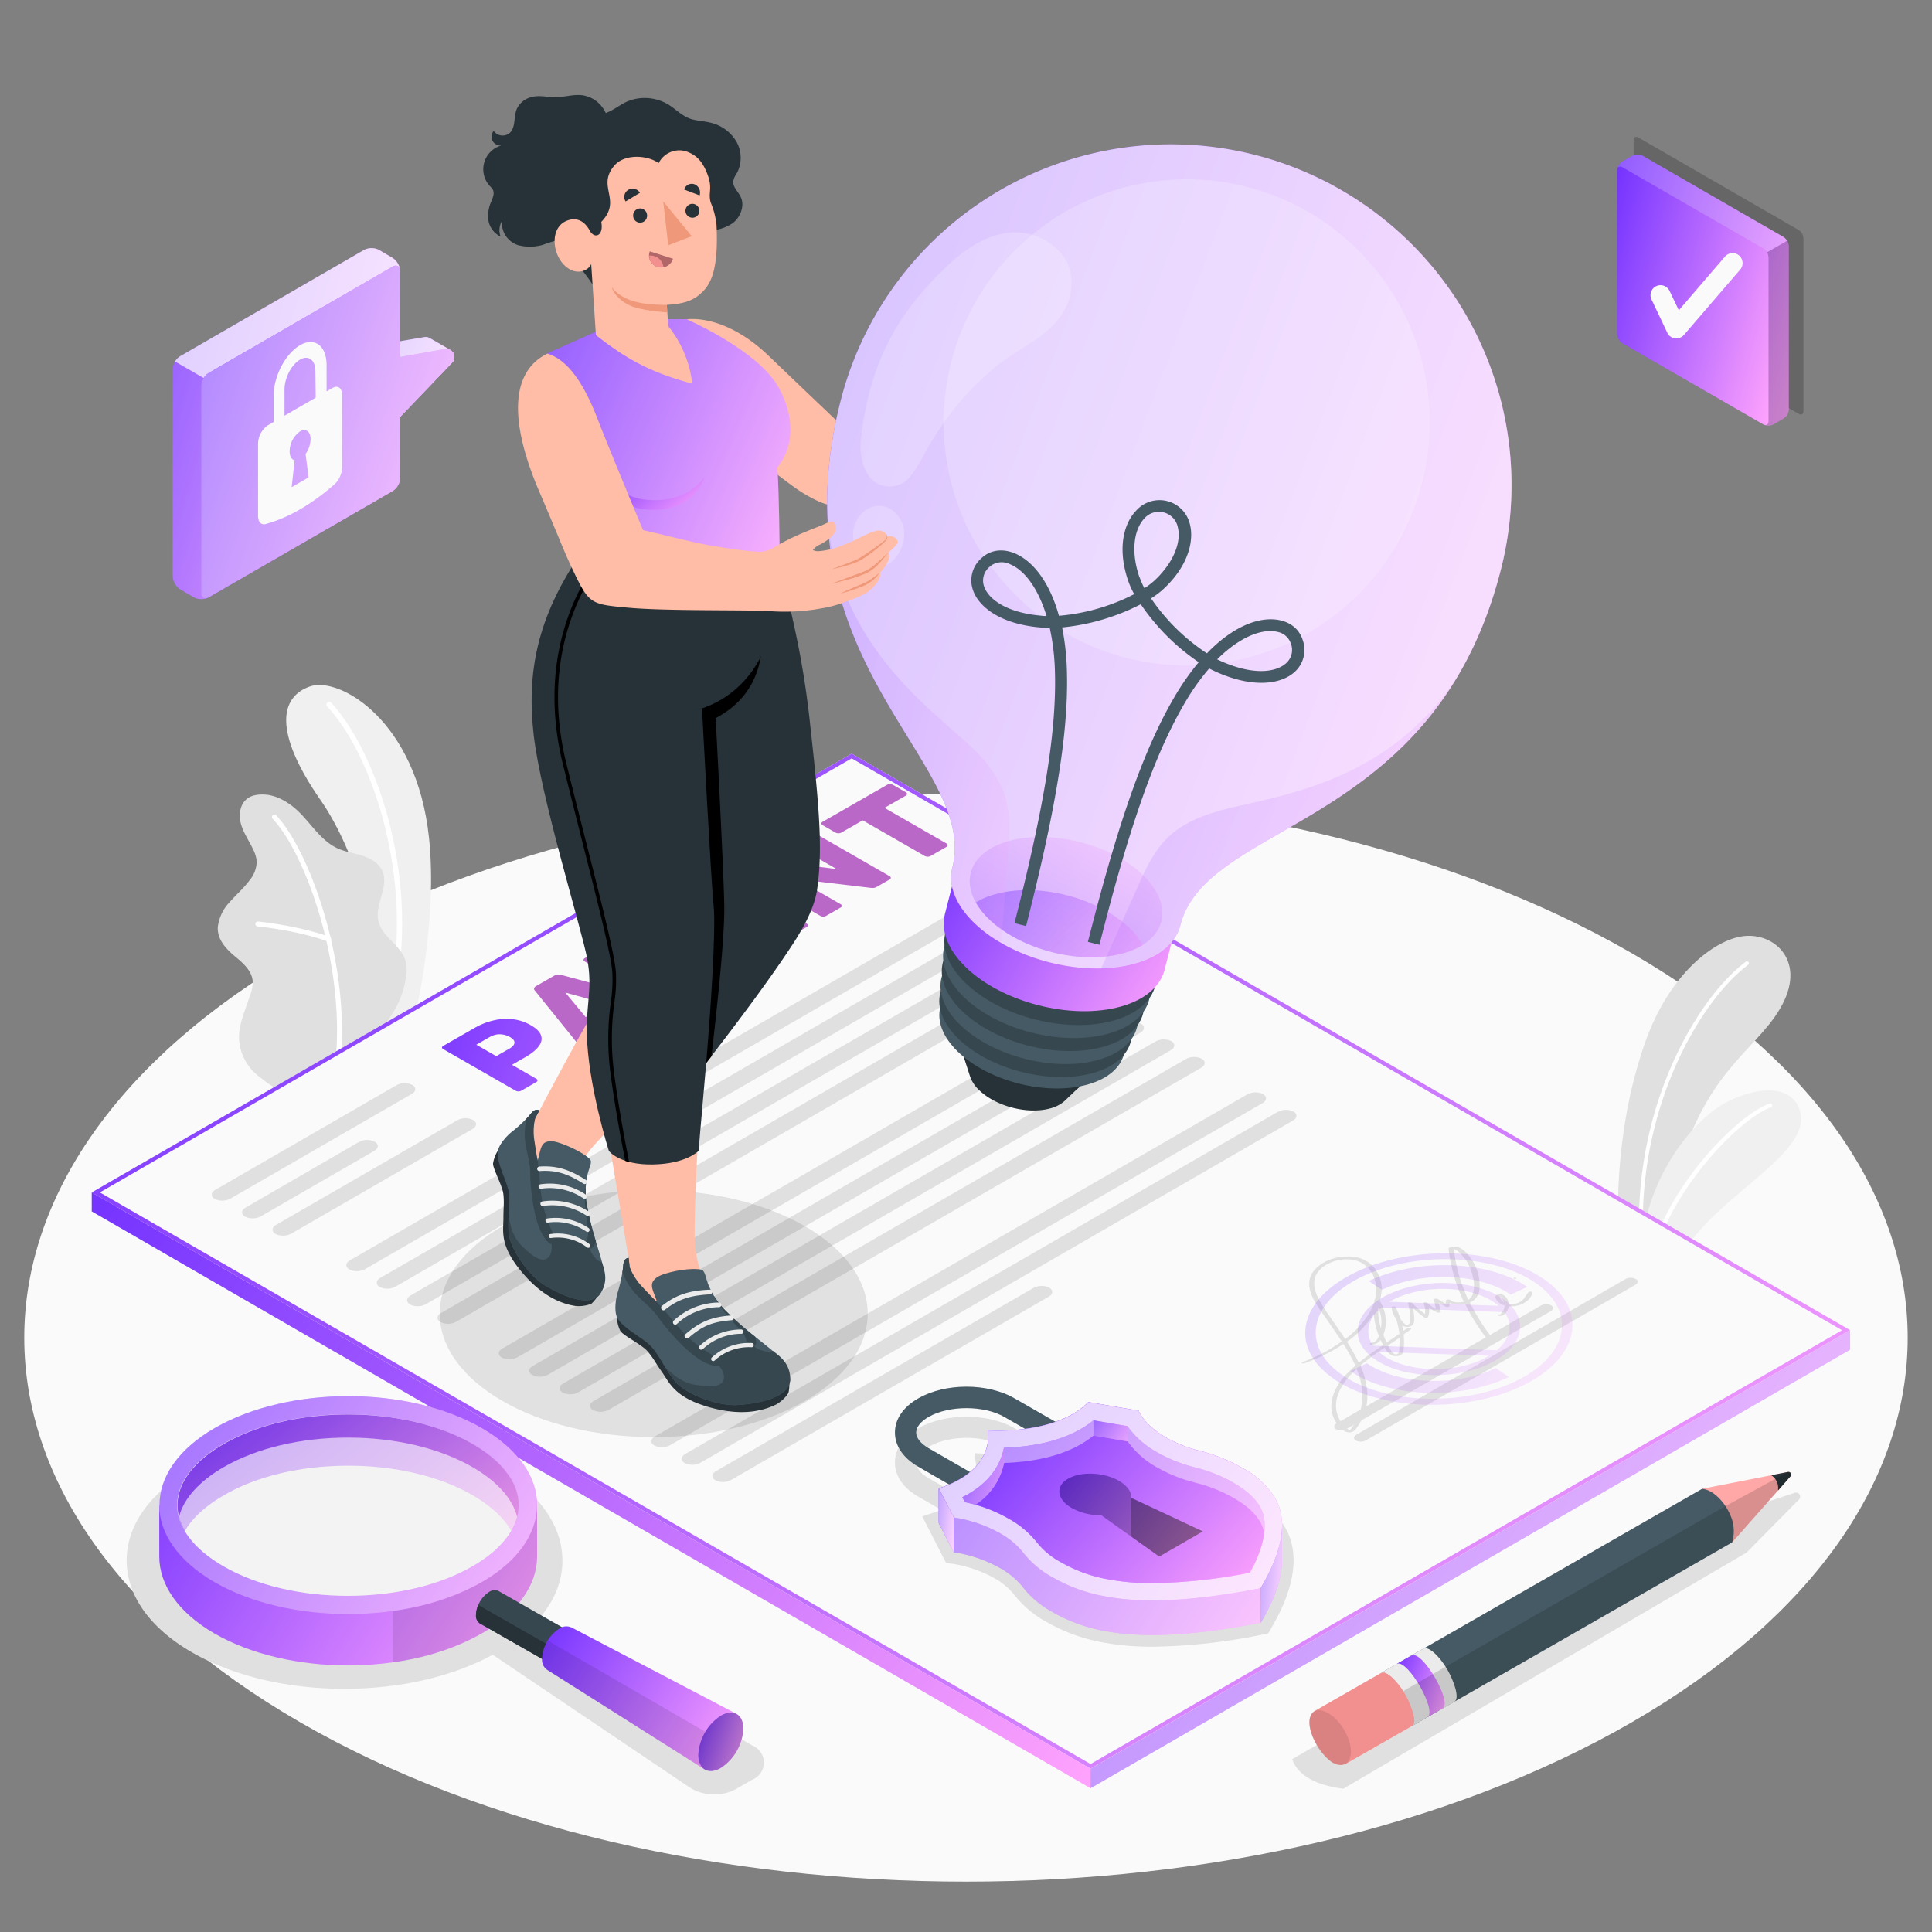 <svg xmlns="http://www.w3.org/2000/svg" width="500" height="500" fill="none"><rect width="100%" height="100%" fill="#808080" stroke="none"/><path fill="#FAFAFA" d="M77.66 246.71c-95.18 55-95.17 144 0 199s249.49 55 344.67 0 95.17-144 0-199-249.49-54.95-344.67 0z"/><path fill="#E0E0E0" d="M460.66 261.06c-6.78 11.5-20.1 16.3-27.57 46.18-1.19 4.79-2 9.18-2.65 13.08l-11.74-6.78c.05-12.17 1.51-27.88 6.95-43.48 6.4-18.32 18.23-26.9 25.54-27.78 8.21-1 16.61 6.72 9.47 18.78z"/><path fill="#fff" d="M452.51 249.001a.506.506 0 0 0-.72-.1c-12.4 9.36-27.87 35.81-27.62 68.13.34.23.69.45 1 .68-.48-32.27 14.91-58.7 27.22-68a.51.51 0 0 0 .12-.71z"/><path fill="#F0F0F0" d="M444.6 313.64a64.67 64.67 0 0 0-8.7 9.83l-10.41-6c3.67-17.43 14.41-28.11 20-31.45 7.56-4.51 18.34-6.28 20.43 1.82s-11.48 16.57-21.32 25.8z"/><path fill="#fff" d="M458.61 285.9a.513.513 0 0 0-.463-.333.51.51 0 0 0-.197.033c-8.14 3-23.46 18.78-29.29 34.56l.26.13c.23.11.46.24.68.36 5.73-15.42 20.92-31.22 28.7-34.09a.52.52 0 0 0 .294-.265.51.51 0 0 0 .016-.395z"/><path fill="#F0F0F0" d="m97.86 267.88 9.69-5.6s5.76-24 3.47-45.53c-3.24-30.32-23.19-41.73-30.78-39.11-7.59 2.62-9.79 11.43 2.76 29.49 7.42 10.66 16.52 32.87 14.86 60.75z"/><path fill="#fff" d="M101.87 256.11h-.09a.678.678 0 0 1-.54-.79c5.32-28-4.45-59.39-16.55-72.47a.672.672 0 0 1 0-1 .686.686 0 0 1 .5-.219.675.675 0 0 1 .5.219C98 195.24 108 227.18 102.56 255.56a.678.678 0 0 1-.69.55z"/><path fill="#E0E0E0" d="M73.47 282c-1.45.74-5.3-2.56-6.38-3.36a13.443 13.443 0 0 1-4.2-5.35 12.56 12.56 0 0 1-.74-7.61 28.77 28.77 0 0 1 1.16-4l1.32-3.85a9.998 9.998 0 0 0 .77-3.9c-.21-2.69-2.48-4.68-4.56-6.4-2.29-1.9-4.65-4.38-4.47-7.59a11.25 11.25 0 0 1 3.17-6.58c1.63-1.87 3.54-3.49 5-5.48a7.85 7.85 0 0 0 1.9-4.88 8.28 8.28 0 0 0-.93-3.17c-1-2.15-2.43-4.14-3.1-6.42-.67-2.28-.41-5.08 1.42-6.6 1.51-1.24 3.66-1.32 5.6-1.09a12.856 12.856 0 0 1 5 2.06c5 3.1 7.56 9.28 12.86 11.74 2 .94 4.32 1.24 6.47 1.93 2.15.69 4.3 1.91 5.21 4 1.79 4.07-2.15 8.77-1 13.05 1 3.79 4.59 5.4 6.46 8.86a7.997 7.997 0 0 1 .7 4.92 23.44 23.44 0 0 1-2.47 8.14 72.734 72.734 0 0 1-4.89 7.53s-24.08 13.9-24.3 14.05z"/><path fill="#fff" d="M87.49 274.65a.636.636 0 0 1-.59-.69c2.32-25.15-8.15-53.58-16.38-62.1a.64.64 0 0 1 .91-.89c8.4 8.7 19.09 37.6 16.74 63.1a.631.631 0 0 1-.68.58z"/><path fill="#fff" d="M85 243.64h-.18c-8-2.91-18-3.86-18.14-3.87a.64.64 0 0 1-.58-.69.624.624 0 0 1 .44-.558.638.638 0 0 1 .25-.022c.1 0 10.33 1 18.46 3.95a.632.632 0 0 1 .192 1.114.632.632 0 0 1-.442.116v-.04z"/><path fill="url(#a)" d="m282.23 457.74-.01 5.05 196.59-113.5v-5.05l-196.58 113.5z"/><path fill="#fff" d="m282.23 457.74-.01 5.05 196.59-113.5v-5.05l-196.58 113.5z" opacity=".4"/><path fill="#FAFAFA" d="m478.81 344.24-258.4-149.19L23.74 308.6l258.49 149.14 196.58-113.5z"/><path fill="url(#b)" d="m220.41 196.26 256.31 148-194.49 112.27L25.84 308.6l194.57-112.34zm0-1.21L23.74 308.6l258.49 149.14 196.58-113.5-258.4-149.19z"/><path fill="url(#c)" d="M282.23 457.74 23.74 308.6v4.91l258.48 149.28.01-4.95v-.1z"/><path fill="#E0E0E0" d="m102.63 280.839-46.92 27.09c-1.16.67-1.21 1.72-.13 2.35a4.51 4.51 0 0 0 4.06-.08l46.92-27.09c1.16-.67 1.22-1.72.13-2.34a4.492 4.492 0 0 0-4.06.07zm15.73 9.08-46.92 27.08c-1.16.67-1.22 1.72-.13 2.35a4.51 4.51 0 0 0 4.06-.08l46.92-27.09c1.16-.67 1.22-1.72.13-2.34a4.47 4.47 0 0 0-4.06.08zm-25.43 5.601-29.36 17c-1.15.67-1.21 1.72-.13 2.35a4.53 4.53 0 0 0 4.07-.08l29.35-16.95c1.16-.67 1.22-1.72.13-2.34a4.482 4.482 0 0 0-4.06.02zm150.95-57.87L90.55 326.18c-1.16.67-1.22 1.72-.13 2.35a4.471 4.471 0 0 0 4.06-.08l153.33-88.52c1.16-.67 1.22-1.72.13-2.35a4.512 4.512 0 0 0-4.06.07zm7.86 4.54L98.41 330.72c-1.16.67-1.22 1.72-.13 2.35a4.472 4.472 0 0 0 4.06-.08l153.34-88.52c1.15-.67 1.21-1.72.13-2.35a4.528 4.528 0 0 0-4.07.07zm7.87 4.54-153.34 88.53c-1.15.67-1.21 1.72-.13 2.35a4.508 4.508 0 0 0 4.06-.08L263.54 249c1.16-.66 1.22-1.71.13-2.34a4.512 4.512 0 0 0-4.06.07zm7.86 4.54L114.14 339.8c-1.16.67-1.22 1.72-.13 2.35a4.47 4.47 0 0 0 4.06-.08l153.33-88.52c1.16-.67 1.22-1.72.13-2.35a4.512 4.512 0 0 0-4.06.07zm15.88 9.17L130 349c-1.16.67-1.22 1.72-.13 2.34a4.47 4.47 0 0 0 4.06-.07l153.34-88.53c1.15-.67 1.21-1.72.13-2.35a4.506 4.506 0 0 0-4.05.05zm7.86 4.56-153.34 88.51c-1.15.67-1.21 1.72-.13 2.34a4.5 4.5 0 0 0 4.07-.07l153.33-88.53c1.16-.67 1.22-1.72.13-2.35a4.514 4.514 0 0 0-4.06.1zm7.86 4.52-153.33 88.53c-1.16.67-1.22 1.72-.13 2.34a4.482 4.482 0 0 0 4.06-.07L303 271.79c1.16-.67 1.22-1.72.13-2.35a4.508 4.508 0 0 0-4.06.08zm7.87 4.54L153.6 362.59c-1.16.67-1.22 1.72-.13 2.34a4.468 4.468 0 0 0 4.06-.07l153.34-88.53c1.15-.67 1.21-1.72.13-2.35a4.508 4.508 0 0 0-4.06.08zm15.87 9.16-153.34 88.53c-1.15.67-1.21 1.72-.13 2.35a4.532 4.532 0 0 0 4.07-.08l153.33-88.53c1.16-.66 1.22-1.71.13-2.34a4.505 4.505 0 0 0-4.06.07zm7.86 4.54-153.33 88.53c-1.16.67-1.22 1.72-.13 2.35a4.507 4.507 0 0 0 4.06-.08L334.61 290c1.15-.66 1.21-1.71.12-2.34a4.514 4.514 0 0 0-4.06.1zm-63.2 45.56-82.2 47.42c-1.16.67-1.22 1.72-.13 2.35a4.482 4.482 0 0 0 4.06-.08l82.2-47.42c1.16-.67 1.22-1.72.13-2.35a4.512 4.512 0 0 0-4.06.08zm86.01 39.46 69.76-40.27c.75-.44.78-1.11.09-1.51a2.885 2.885 0 0 0-2.62 0L351 371.32c-.74.43-.78 1.1-.08 1.5a2.866 2.866 0 0 0 2.56-.04zm-5.06-2.93 52.91-30.52c.75-.43.78-1.11.09-1.51a2.919 2.919 0 0 0-2.62.05l-52.91 30.52c-.74.43-.78 1.11-.08 1.51a2.86 2.86 0 0 0 2.61-.05z"/><path fill="#E0E0E0" d="M375.17 322.83c-.18.07-.31.2-.29.33a43.298 43.298 0 0 0 3.95 13.73c-1.19.3-2.73.25-3.46-.44-.21-.2-1-.22-1.08.07-.08.29-.12.59-.19.88l-2-1.22c-.26-.15-1.06-.11-1 .17l.51 2.44a10.602 10.602 0 0 1-2.19-1.59c-.27-.26-1.2-.17-1 .17.417.831.537 1.78.34 2.69a32.723 32.723 0 0 1-3.33-2.87c-.2-.21-1.14-.2-1.05.11.269.913.446 1.851.53 2.8v1.24c0 .41.1 1-.32 1.38-.64.57-1.38-.44-1.64-.73a6.277 6.277 0 0 1-.56-.74c-.325-1-.719-1.976-1.18-2.92v-.06c-.14-.27-1.11-.16-1.08.12a6.72 6.72 0 0 0 1.21 3c.399 1.239.674 2.516.82 3.81-1.07.74-2.17 1.49-3.27 2.23a1.025 1.025 0 0 0-.08-.15c-.3-.6-.56-1.21-.8-1.83a9.673 9.673 0 0 0 .65-2.9 10.144 10.144 0 0 0-1.6-5.88c.238-.779.399-1.58.48-2.39a8.485 8.485 0 0 0-1.18-5.1 7.626 7.626 0 0 0-5.8-3.86c-5.91-.84-10.74 2.4-11.54 5.49-1 3.72 2.15 7.47 4.47 10.83 1.26 1.84 2.56 3.67 3.76 5.52a42.851 42.851 0 0 1-6.08 3.62 44.253 44.253 0 0 1-4.24 1.8c-.38.14.31.35.61.25a47.055 47.055 0 0 0 10.14-5 44.273 44.273 0 0 1 3.1 5.6c-3.39 2.94-5.89 6.12-6.19 9.82a7.641 7.641 0 0 0 1.11 4.75c.49.78 2.26 3.48 4.42 2.49a2.538 2.538 0 0 0 1-1c.315-.407.602-.835.86-1.28a13 13 0 0 0 1.14-2.43 13.64 13.64 0 0 0 .74-5.27 19.784 19.784 0 0 0-1.81-7.1 76.241 76.241 0 0 1 6.31-4.67c.32.706.812 1.321 1.43 1.79a2.756 2.756 0 0 0 2.85.07 1.52 1.52 0 0 0 .58-1.19c.06-.46.1-.93.12-1.4.035-.888.005-1.777-.09-2.66.63-.44 1.27-.88 1.88-1.34.45-.34-.57-.55-.94-.28s-.7.49-1.05.74c-.07-.47-.15-.94-.25-1.41a2.504 2.504 0 0 0 1.67.31c1.63-.26 1.43-1.64 1.43-2.38a14.01 14.01 0 0 0-.27-2.4 35.88 35.88 0 0 0 2.86 2.33c.22.16.89.13 1-.1a4.3 4.3 0 0 0 .24-2.34c.682.456 1.401.854 2.15 1.19.26.12.95 0 .9-.21l-.48-2.31 1.7 1c.23.14.94.14 1-.1.06-.24.14-.56.2-.85a7.009 7.009 0 0 0 3.87.25 51.25 51.25 0 0 0 2.56 4.6 58.591 58.591 0 0 0 3.69 5.18c.31.39 1.6.09 1.29-.3a53.213 53.213 0 0 1-6.3-9.86 3.946 3.946 0 0 0 2.49-3.48 12.129 12.129 0 0 0-2.89-8.79c-.81-.96-2.5-2.8-4.83-1.97zm-22.9 41.45a13.236 13.236 0 0 1-2.38 5.14c-.11.14-.24.47-.44.56-.2.09-.17.09-.45 0a1.184 1.184 0 0 1-.33-.2 5.707 5.707 0 0 1-1.1-1.09 7.889 7.889 0 0 1-1.36-2.34c-1.22-3.3.15-6.8 2.66-9.79a22.248 22.248 0 0 1 2.2-2.27 16.809 16.809 0 0 1 1.2 9.99zm5.25-22.2a8.722 8.722 0 0 1-.15 1.69c-.14-.47-.26-.95-.36-1.43a17.495 17.495 0 0 1-.33-4 9.432 9.432 0 0 1 .84 3.74zM342.34 338c-2.07-3.29-3.9-7.36.38-10.36a10.483 10.483 0 0 1 7.76-1.54 7.001 7.001 0 0 1 5.18 4.71 8.67 8.67 0 0 1 .17 5.51c-.07 0-.12.08-.13.14-.01.06 0 .25 0 .37a16.351 16.351 0 0 1-2.35 4.51 25.2 25.2 0 0 1-5.2 5.22c-1.93-2.92-4-5.75-5.81-8.56zm6.22 9.25a24.876 24.876 0 0 0 7-7.27c.116 1.97.552 3.909 1.29 5.74a2.556 2.556 0 0 1-2.11 1.91c-.61.11 0 .45.47.38a3.086 3.086 0 0 0 2.09-1.21c.2.43.42.87.65 1.29-2.19 1.5-4.36 3-6.3 4.6a47.246 47.246 0 0 0-3.09-5.49v.05zm13.58 1.72c0 .36.07 1-.34 1.34-.7.51-1.31-.14-1.59-.51a12.192 12.192 0 0 1-1-1.57c.85-.58 1.7-1.15 2.53-1.73l.44-.31c.049.909.036 1.822-.04 2.73v.05zM378 324.46a12.35 12.35 0 0 1 1.5 1.88 11.785 11.785 0 0 1 1.71 4.28 7.928 7.928 0 0 1-.09 4.37 3.005 3.005 0 0 1-1.12 1.41 43.598 43.598 0 0 1-2.82-7.89 37.524 37.524 0 0 1-.9-5.22c.72.05 1.55.94 1.72 1.17zm17.56 9.96c-.85 1-1.12 2.21-2.9 2.84a4.667 4.667 0 0 1-2.21.24 3.042 3.042 0 0 0-1.18-2.23 1.813 1.813 0 0 0-2.06 0c-.55.48.08 1.2.5 1.64a3.69 3.69 0 0 0 1.64.93c.021.414-.065.827-.25 1.2-.05.12-.73 1.25-1 1.15-.27-.1-.79.08-.42.24 1.59.69 2.57-1.47 2.72-2 .034-.125.057-.252.07-.38a7.226 7.226 0 0 0 2.34-.18c2.16-.55 3.59-2.08 3.79-3.39-.03-.26-.87-.25-1.04-.06zm-7.1 1.82c0-.08-.4-.75-.22-.73 0 0 .24.31.26.34l.28.33c.175.243.31.513.4.8a2.96 2.96 0 0 1-.72-.74zm3.32-5.57c-.31.18.35.4.61.25.26-.15-.39-.4-.61-.25z"/><path fill="url(#d)" d="m353.77 352.81-4.28 2.05c10 6.85 28.37 7.53 41 1.51l-3.38-2.32c-10.28 4.89-25.23 4.34-33.34-1.24zm5.56-17.81c-9.09 4.34-10.64 11.89-3.45 16.83 7.19 4.94 20.44 5.43 29.54 1.09 9.1-4.34 10.64-11.89 3.45-16.83-7.19-4.94-20.45-5.45-29.54-1.09zm24.4 16.76c-7.92 3.77-19.45 3.35-25.71-.95a11.589 11.589 0 0 1-1.19-.94l28.45 1c-.49.32-1 .6-1.55.87v.02zm3.66-2.32-32-1.18c-2.26-3.18-1.47-6.91 2.09-9.86l31.88 1.18c2.28 3.15 1.54 6.88-1.97 9.84v.02zm-27.82-12.54c.46-.26.94-.52 1.45-.76 7.92-3.78 19.45-3.35 25.71.95.386.266.756.553 1.11.86l-28.27-1.05zm-14.33 20c11.84 8.13 33.63 8.94 48.59 1.8s17.51-19.56 5.68-27.69c-11.83-8.13-33.63-8.93-48.59-1.79s-17.51 19.54-5.68 27.66v.02zm52.13-24.9c10.9 7.49 8.55 18.93-5.23 25.51-13.78 6.58-33.86 5.83-44.76-1.66-10.9-7.49-8.55-18.93 5.23-25.5 13.78-6.57 33.86-5.83 44.76 1.65zm-39.71 1.82c10.26-4.9 25.2-4.34 33.32 1.23l4.28-2c-10-6.86-28.37-7.54-41-1.52l3.4 2.29z" opacity=".2"/><path fill="url(#e)" d="M134.886 282.274a1.417 1.417 0 0 1-.721.181 1.555 1.555 0 0 1-.721-.182l-18.737-10.768c-.212-.122-.317-.26-.317-.414 0-.155.106-.293.317-.414l8.076-4.63c1.596-.915 3.231-1.566 4.903-1.951a14.019 14.019 0 0 1 4.96-.328c1.653.177 3.229.696 4.728 1.558 1.48.85 2.364 1.745 2.652 2.683.307.927.095 1.865-.636 2.813-.712.938-1.866 1.864-3.462 2.779l-3.432 1.968 6.313 3.628c.192.111.288.254.288.431 0 .154-.106.292-.318.413l-3.893 2.233zm-6.455-8.942 3.375-1.934c.827-.475 1.269-.971 1.327-1.489.077-.53-.317-1.043-1.181-1.54-.731-.42-1.557-.652-2.48-.697-.923-.044-1.865.209-2.826.76l-3.375 1.935 5.16 2.965z"/><path fill="#BA68C8" d="M152.566 272.137c-.165.094-.382.148-.65.159-.268-.012-.485-.065-.65-.16a1.253 1.253 0 0 1-.248-.178l-12.592-15.591c-.165-.166-.237-.35-.216-.551.021-.226.207-.439.557-.64l4.584-2.628a2.152 2.152 0 0 1 1.083-.301 2.62 2.62 0 0 1 .991.107l27.116 7.265c.124.023.237.065.341.124.165.095.247.225.247.391 0 .142-.093.267-.279.373l-3.809 2.184a2.005 2.005 0 0 1-.929.284 3.205 3.205 0 0 1-.712-.089l-4.364-1.122-8.269 4.74 1.98 2.489c.083.095.134.232.155.409 0 .166-.176.35-.527.551l-3.809 2.184zm-.986-8.922 5.76-3.302-11.05-3.045 5.29 6.347zm27.728-6.41a1.53 1.53 0 0 1-.774.195c-.31-.012-.568-.077-.774-.196l-16.032-9.214-5.512 3.161a1.53 1.53 0 0 1-.774.195c-.31-.012-.568-.078-.774-.196l-3.312-1.903c-.227-.131-.34-.279-.34-.445 0-.166.114-.314.341-.444l16.661-9.552a1.53 1.53 0 0 1 .774-.195c.289 0 .547.065.774.196l3.311 1.903c.207.119.32.267.341.444-.001.166-.114.314-.341.445l-5.513 3.16 16.032 9.214c.207.118.32.266.341.444 0 .166-.114.314-.341.444l-4.088 2.344zm14.737-8.449a1.53 1.53 0 0 1-.774.195c-.309-.012-.567-.078-.774-.196l-20.117-11.562c-.227-.13-.34-.278-.34-.444 0-.166.113-.314.341-.444l14.462-8.292a1.53 1.53 0 0 1 .774-.195c.289 0 .547.065.773.196l2.91 1.672c.227.13.34.278.34.444 0 .166-.114.314-.341.444l-9.879 5.664 4.179 2.401 9.197-5.273c.227-.13.496-.189.805-.177.289 0 .547.065.774.196l2.693 1.547c.206.119.319.267.34.445 0 .166-.114.314-.341.444l-9.197 5.273 4.302 2.472 10.126-5.805a1.51 1.51 0 0 1 .774-.195c.289 0 .547.065.774.195l2.909 1.672c.207.119.32.267.341.445 0 .166-.114.314-.341.444l-14.71 8.434zm19.778-11.34a1.53 1.53 0 0 1-.774.195c-.309-.012-.567-.077-.773-.196l-20.118-11.561c-.227-.131-.34-.279-.34-.445 0-.166.114-.314.341-.444l3.282-1.882c.351-.201.682-.296.991-.284.31-.012.527-.005.65.018l19.441 2.498-11.699-6.723c-.227-.131-.34-.279-.34-.445 0-.166.114-.314.341-.444l3.716-2.13a1.51 1.51 0 0 1 .774-.195c.289 0 .547.065.774.195l20.086 11.544c.227.131.351.285.371.462 0 .166-.113.314-.34.445l-3.314 1.899c-.33.19-.661.284-.991.284a10.054 10.054 0 0 1-.619-.036l-19.008-2.249 11.266 6.475c.206.118.32.267.34.444 0 .166-.113.314-.34.444l-3.717 2.131zm27.028-15.496a1.51 1.51 0 0 1-.774.195c-.31-.012-.568-.077-.774-.195l-16.032-9.214-5.512 3.16a1.53 1.53 0 0 1-.774.195c-.31-.012-.568-.077-.774-.196l-3.312-1.903c-.227-.13-.34-.278-.34-.444 0-.166.114-.314.341-.444l16.66-9.553a1.53 1.53 0 0 1 .774-.195c.289.001.547.066.774.196l3.312 1.904c.206.118.32.266.34.444 0 .166-.113.314-.341.444l-5.512 3.16 16.032 9.214c.206.119.32.267.34.445 0 .165-.113.313-.34.444l-4.088 2.343z"/><path fill="#000" d="M169.18 371.93c30.586 0 55.38-14.313 55.38-31.97 0-17.656-24.794-31.97-55.38-31.97-30.585 0-55.38 14.314-55.38 31.97 0 17.657 24.795 31.97 55.38 31.97z" opacity=".1"/><path fill="#E0E0E0" d="M332.53 395.19a25.213 25.213 0 0 0-9.55-8.85 44.134 44.134 0 0 0-11.45-4.62l-1.09-.31a31.144 31.144 0 0 1-7.19-2.93c-4.62-2.67-5.76-5.33-5.76-5.33l-.58-1.68-16.34-2.79-1.1 1.12a19.997 19.997 0 0 1-8.41 4.73l-8.45-4.87c-7-4-18-4-25 0-3.86 2.23-6 5.36-6 8.82s2.13 6.59 6 8.82l6 3.47c-.51.2-1 .39-1.6.57l-3.34 1.09 5.46 10.66.74 1.43 1.59.18a32.374 32.374 0 0 1 10.87 3.72 17.446 17.446 0 0 1 4.8 3.89l.51.61a26.887 26.887 0 0 0 8.31 6.89 44.974 44.974 0 0 0 14.38 5.23 68.203 68.203 0 0 0 13 1.13 150.525 150.525 0 0 0 28.54-3.17l1.31-.26.69-1.15c6.36-10.79 7.59-19.66 3.66-26.4zm-74.3-18.9c-.83 0-1.65 0-2.46-.05l-3.58-.16.48 3.55c.4 3-.85 5.78-3.52 8-2.65-1.53-5.91-3.4-8.8-5.08-2.07-1.19-3.25-2.67-3.25-4.06 0-1.39 1.18-2.87 3.25-4.06 5.3-3.07 14.24-3.08 19.51 0l2.91 1.67c-1.46.12-2.98.19-4.54.19zm76.17 79c1.52 4.12 5.91 6.68 13.23 7.64L452 401.81l13.58-13.75a1.061 1.061 0 0 0-1.09-1.74l-25 8.28-105.09 60.69zm-149.53 9.091a11.385 11.385 0 0 0 5.62-1.38l4.23-2.44a4.756 4.756 0 0 0 2.973-4.405 4.75 4.75 0 0 0-2.973-4.405L139 419.471c5-5.51 7.18-11.72 6.4-18.08-1-8.1-6.92-15.67-16.69-21.31-10.59-6.11-24.63-9.48-39.53-9.48-14.9 0-28.97 3.4-39.56 9.48-10.86 6.27-16.84 14.71-16.84 23.75s6 17.49 16.84 23.76c10.59 6.11 24.62 9.47 39.52 9.47 14.36 0 27.93-3.13 38.37-8.82l51.06 34.41a11.583 11.583 0 0 0 6.3 1.73z"/><path fill="url(#f)" d="M41.22 389.51v13.3c0 7.22 4.77 14.44 14.31 19.95 19.08 11 50 11 69.1 0C134.18 417.25 139 410 139 402.81v-13.3c0-7.22-4.77-14.44-14.31-19.94-19.09-11-50-11-69.11 0-9.54 5.5-14.31 12.72-14.31 19.94h-.05zm93 0c0 5.77-4.24 11.4-12 15.85-8.52 4.92-20 7.63-32.19 7.63-12.19 0-23.67-2.71-32.19-7.63-7.7-4.45-12-10.08-12-15.85s4.25-11.41 12-15.86c8.52-4.92 20-7.63 32.19-7.63 12.19 0 23.67 2.71 32.19 7.63 7.78 4.46 12 10.09 12 15.87v-.01z"/><path fill="#fff" d="M124.64 369.57c-19.08-11-50-11-69.11 0s-19.08 28.88 0 39.89c19.08 11.01 50 11 69.11 0s19.08-28.88 0-39.89zm-2.36 35.8c-8.53 4.92-20 7.63-32.2 7.63-12.2 0-23.66-2.71-32.19-7.63-7.7-4.45-11.89-10.08-11.89-15.85s4.24-11.41 11.94-15.86c8.53-4.92 20-7.63 32.19-7.63 12.19 0 23.67 2.71 32.2 7.63 7.7 4.45 11.94 10.08 11.94 15.86 0 5.78-4.27 11.4-11.99 15.85z" opacity=".3"/><path fill="url(#g)" d="M134.23 389.51a13.113 13.113 0 0 1-1.91 6.66c-1.94-3.36-5.35-6.51-10-9.21-8.51-4.92-20-7.64-32.19-7.64-12.19 0-23.72 2.68-32.23 7.68-4.7 2.7-8.11 5.85-10.06 9.21a13.198 13.198 0 0 1-1.9-6.66c0-5.77 4.25-11.4 12-15.86 8.51-4.91 19.95-7.62 32.18-7.62s23.68 2.71 32.19 7.62c7.69 4.42 11.92 10.05 11.92 15.82z"/><path fill="#000" d="M134.23 389.51a13.113 13.113 0 0 1-1.91 6.66c-1.94-3.36-5.35-6.51-10-9.21-8.51-4.92-20-7.64-32.19-7.64-12.19 0-23.72 2.68-32.23 7.68-4.7 2.7-8.11 5.85-10.06 9.21a13.198 13.198 0 0 1-1.9-6.66c0-5.77 4.25-11.4 12-15.86 8.51-4.91 19.95-7.62 32.18-7.62s23.68 2.71 32.19 7.62c7.69 4.42 11.92 10.05 11.92 15.82z" opacity=".1"/><path fill="#fff" d="M122.28 379.681c-8.53-4.92-20-7.63-32.2-7.63-12.2 0-23.66 2.71-32.19 7.63-6.35 3.67-10.35 8.15-11.55 12.85 1.2 4.69 5.2 9.17 11.55 12.84 8.53 4.92 20 7.63 32.19 7.63 12.19 0 23.67-2.71 32.2-7.63 6.35-3.67 10.35-8.15 11.55-12.84-1.2-4.7-5.2-9.18-11.55-12.85z" opacity=".6"/><path fill="#000" d="M101.6 416.94v13.29a63.916 63.916 0 0 0 23-7.47c9.58-5.51 14.4-12.76 14.4-19.95v-13.3a16.65 16.65 0 0 0-.59-4.35c2.31 8.59-2.26 17.68-13.73 24.31a64.295 64.295 0 0 1-23.08 7.47z" opacity=".1"/><path fill="#37474F" d="M123.18 417.93a7.585 7.585 0 0 1 3.4-5.94 2.419 2.419 0 0 1 2.41-.26l16.45 9.38c.346.248.621.583.797.971.176.388.246.816.203 1.239a7.552 7.552 0 0 1-3.4 5.94 2.385 2.385 0 0 1-2.42.25l-16.45-9.38a2.425 2.425 0 0 1-.99-2.2z"/><path fill="#263238" d="M124.2 420.15a2.424 2.424 0 0 1-1-2.22 6.538 6.538 0 0 1 .58-2.56L145 427.5a6.54 6.54 0 0 1-1.91 1.78 2.385 2.385 0 0 1-2.42.25l-16.45-9.38h-.02z"/><path fill="url(#h)" d="M140.29 429.24a9.838 9.838 0 0 1 4.43-7.74 3.14 3.14 0 0 1 3.1-.34h.05l42.74 22.39-8.14 14.45-40.85-25.84a3.135 3.135 0 0 1-1.33-2.92z"/><path fill="#000" d="m182.47 458-40.85-25.84a3.136 3.136 0 0 1-1.33-2.88 9.39 9.39 0 0 1 1.48-4.7l44.89 26-4.19 7.42z" opacity=".1"/><path fill="url(#i)" d="M186.58 457.531a12.92 12.92 0 0 0 5.8-10.15c0-3.73-2.63-5.23-5.85-3.35a12.928 12.928 0 0 0-5.81 10.14c.02 3.73 2.64 5.23 5.86 3.36z"/><path fill="#000" d="M186.58 457.531a12.92 12.92 0 0 0 5.8-10.15c0-3.73-2.63-5.23-5.85-3.35a12.928 12.928 0 0 0-5.81 10.14c.02 3.73 2.64 5.23 5.86 3.36z" opacity=".2"/><path fill="#FFA8A7" d="m440.48 385.3 22.24-4.36a.694.694 0 0 1 .739.334.691.691 0 0 1-.089.806l-15.09 17.08-7.8-13.86z"/><path fill="#263238" d="M463.37 382.08a.691.691 0 0 0-.65-1.14l-4.34.85a3.83 3.83 0 0 1 1.79 3.55v.39l3.2-3.65z"/><path fill="#455A64" d="m365.36 446.72 1.82-1.05 2.2-1.25 78.9-45.26a10.139 10.139 0 0 0-.62-7.37c-1.57-3.53-4.64-6.32-7.17-6.48l-78.86 45.23-4.2 2.41c2.81-1.41 10.72 12.32 7.93 13.77z"/><path fill="#EBEBEB" d="m372.3 442.77 4.06-2.34c1.19-.64.51-3.58-.9-6.63-1.85-4.05-5.5-8-7.09-7.13l-3 1.72-1.06.64c1.6-.85 5.25 3.07 7.1 7.12 1.34 2.92 2 5.76 1 6.53a.26.26 0 0 1-.11.09z"/><path fill="url(#j)" d="M373.3 442.17c2.79-1.47-5.19-15.22-8-13.74l-4.07 2.33c2.79-1.48 10.77 12.26 8 13.74l4.07-2.33z"/><path fill="#EBEBEB" d="m365.36 446.72 4-2.3c2.74-1.43-4.85-14.76-7.75-13.88l-.17.06-4 2.35c2.8-1.41 10.71 12.32 7.92 13.77z"/><path fill="#000" d="m463.47 381.33-.75-.39-16.14 8.83-83.43 47.88c-.16-.25-.29-.27-.39-.1 2.37 3.7 4.16 8.35 2.6 9.17l1.82-1.05 2.2-1.25 78.9-45.26 15.09-17.08a.681.681 0 0 0 .1-.75z" opacity=".15"/><path fill="#F28F8F" d="m348.31 456.47 17.05-9.75c1.19-.62.53-3.54-.85-6.57-1.84-4.06-5.47-8-7.08-7.2l-17.1 9.8c-3.39 2-.27 9.33 3.52 12.63 1.39 1.24 2.96 1.79 4.46 1.09z"/><path fill="#000" d="M349.33 451.18c-1-3.84-4.09-7.61-7-8.41a2.771 2.771 0 0 0-2.55.34c-2.56 2.38.42 9.15 4 12.27 1.38 1.22 2.92 1.76 4.39 1.12 1.33-.75 1.83-2.71 1.16-5.32z" opacity=".1"/><path fill="#455A64" d="m251.61 387.64-14-8.08c-3.86-2.23-6-5.36-6-8.82s2.13-6.59 6-8.82c7-4.06 18-4.07 25 0l13.95 8-2.75 4.76-13.95-8c-5.27-3-14.21-3-19.51 0-2.07 1.19-3.25 2.67-3.25 4.06 0 1.39 1.18 2.87 3.25 4.06l14 8.07-2.74 4.77z"/><path fill="url(#k)" d="M329.94 387.64a21.993 21.993 0 0 0-8.46-7.76 44.12 44.12 0 0 0-11.87-4.64 34.547 34.547 0 0 1-7.86-3.22c-5.87-3.4-7.1-6.95-7.1-6.95l-13-2.23c-5.81 5.94-16.56 7.75-26 7.33.73 5.44-2.42 11.64-12.7 15v9l3.86 7.53a34.989 34.989 0 0 1 12 4.1 20.315 20.315 0 0 1 5.58 4.54 24.69 24.69 0 0 0 8 6.85 41.51 41.51 0 0 0 13.45 4.88c9.41 1.83 22.48 1.43 40.39-2.1 3.8-6.43 5.51-11.78 5.49-16.21v-8.87a13.995 13.995 0 0 0-1.78-7.25z"/><path fill="#fff" d="M329.94 387.64a21.993 21.993 0 0 0-8.46-7.76 44.12 44.12 0 0 0-11.87-4.64 34.547 34.547 0 0 1-7.86-3.22c-5.87-3.4-7.1-6.95-7.1-6.95l-13-2.23c-5.81 5.94-16.56 7.75-26 7.33.73 5.44-2.42 11.64-12.7 15v9l3.86 7.53a34.989 34.989 0 0 1 12 4.1 20.315 20.315 0 0 1 5.58 4.54 24.69 24.69 0 0 0 8 6.85 41.51 41.51 0 0 0 13.45 4.88c9.41 1.83 22.48 1.43 40.39-2.1 3.8-6.43 5.51-11.78 5.49-16.21v-8.87a13.995 13.995 0 0 0-1.78-7.25z" opacity=".4"/><path fill="url(#l)" d="M326.29 411c-17.91 3.54-31 3.94-40.39 2.11a41.91 41.91 0 0 1-13.46-4.88 24.837 24.837 0 0 1-8-6.86 20.493 20.493 0 0 0-5.58-4.53 34.8 34.8 0 0 0-12-4.1l-3.86-7.53c10.28-3.36 13.43-9.56 12.7-15 9.41.42 20.16-1.39 26-7.33l13 2.23s1.23 3.55 7.1 6.95a34.51 34.51 0 0 0 7.86 3.22 44.12 44.12 0 0 1 11.87 4.64 22 22 0 0 1 8.46 7.76c3.12 5.4 2.42 12.94-3.7 23.32z"/><path fill="#fff" d="M326.29 411c-17.91 3.54-31 3.94-40.39 2.11a41.91 41.91 0 0 1-13.46-4.88 24.837 24.837 0 0 1-8-6.86 20.493 20.493 0 0 0-5.58-4.53 34.8 34.8 0 0 0-12-4.1l-3.86-7.53c10.28-3.36 13.43-9.56 12.7-15 9.41.42 20.16-1.39 26-7.33l13 2.23s1.23 3.55 7.1 6.95a34.51 34.51 0 0 0 7.86 3.22 44.12 44.12 0 0 1 11.87 4.64 22 22 0 0 1 8.46 7.76c3.12 5.4 2.42 12.94-3.7 23.32z" opacity=".75"/><path fill="url(#m)" d="M298.3 409.71a61.138 61.138 0 0 1-11.56-1 37.2 37.2 0 0 1-12.08-4.37 19.66 19.66 0 0 1-6.32-5.21l-.57-.68A24.591 24.591 0 0 0 261 393a39.397 39.397 0 0 0-11.3-4.25l-.66-1.28c7.44-3.7 10-8.84 10.77-12.81 6.38-.17 16.25-1.44 23.14-7.06l8.84 1.51a23.194 23.194 0 0 0 7.71 6.77 38.02 38.02 0 0 0 8.86 3.64l1.13.32a37.017 37.017 0 0 1 9.74 3.9c3.39 2 5.5 3.86 6.84 6.16 2.31 3.95 1.41 9.71-2.66 17.13a139.245 139.245 0 0 1-25.11 2.68z"/><path fill="url(#n)" d="M298.3 409.71a61.138 61.138 0 0 1-11.56-1 37.2 37.2 0 0 1-12.08-4.37 19.66 19.66 0 0 1-6.32-5.21l-.57-.68A24.591 24.591 0 0 0 261 393a39.397 39.397 0 0 0-11.3-4.25l-.66-1.28c7.44-3.7 10-8.84 10.77-12.81 6.38-.17 16.25-1.44 23.14-7.06l8.84 1.51a23.194 23.194 0 0 0 7.71 6.77 38.02 38.02 0 0 0 8.86 3.64l1.13.32a37.017 37.017 0 0 1 9.74 3.9c3.39 2 5.5 3.86 6.84 6.16 2.31 3.95 1.41 9.71-2.66 17.13a139.245 139.245 0 0 1-25.11 2.68z" opacity=".15"/><path fill="#fff" d="M298.3 409.71a61.138 61.138 0 0 1-11.56-1 37.2 37.2 0 0 1-12.08-4.37 19.66 19.66 0 0 1-6.32-5.21l-.57-.68A24.591 24.591 0 0 0 261 393a39.397 39.397 0 0 0-11.3-4.25l-.66-1.28c7.44-3.7 10-8.84 10.77-12.81 6.38-.17 16.25-1.44 23.14-7.06l8.84 1.51a23.194 23.194 0 0 0 7.71 6.77 38.02 38.02 0 0 0 8.86 3.64l1.13.32a37.017 37.017 0 0 1 9.74 3.9c3.39 2 5.5 3.86 6.84 6.16 2.31 3.95 1.41 9.71-2.66 17.13a139.245 139.245 0 0 1-25.11 2.68z" opacity=".4"/><path fill="url(#o)" d="m267.77 398.46.57.68a19.635 19.635 0 0 0 6.32 5.21 37.153 37.153 0 0 0 12.08 4.37c3.813.7 7.684 1.035 11.56 1a139.17 139.17 0 0 0 25.15-2.72 30.558 30.558 0 0 0 3.75-10.09 9.117 9.117 0 0 0-1.09-3.08c-1.34-2.3-3.45-4.21-6.84-6.16a37.404 37.404 0 0 0-9.74-3.9l-1.13-.32a37.976 37.976 0 0 1-8.86-3.64 23.183 23.183 0 0 1-7.71-6.77l-8.83-1.51c-6.89 5.62-16.76 6.89-23.14 7.07a17.008 17.008 0 0 1-7.39 10.8A37.674 37.674 0 0 1 261 393a24.63 24.63 0 0 1 6.77 5.46z"/><path fill="url(#p)" d="M311.29 396.32 300 402.83l-15-10.7a15.4 15.4 0 0 1-7.63-1.86c-3.88-2.24-4.31-5.64-.94-7.58 3.37-1.94 9.25-1.7 13.14.54 2.18 1.26 3.27 2.88 3.22 4.41l18.5 8.68z"/><path fill="#000" d="M311.29 396.32 300 402.83l-15-10.7a15.4 15.4 0 0 1-7.63-1.86c-3.88-2.24-4.31-5.64-.94-7.58 3.37-1.94 9.25-1.7 13.14.54 2.18 1.26 3.27 2.88 3.22 4.41l18.5 8.68z" opacity=".25"/><path fill="url(#q)" d="M282.99 367.57v3.96l8.84 1.51v-3.96l-8.84-1.51z" opacity=".5"/><path fill="url(#r)" d="M259.85 374.63v4a17.07 17.07 0 0 1-7.39 10.8c-1-.29-2-.51-2.72-.68l-.65-1.28c7.43-3.73 9.99-8.87 10.76-12.84z" opacity=".5"/><path fill="#000" d="m300.02 402.83 11.27-6.51-18.54-8.68v10.02l7.27 5.17z" opacity=".25"/><path fill="url(#s)" d="M246.8 392.7v9l-3.86-7.53v-9l3.86 7.53z"/><path fill="#fff" d="M246.8 392.7v9l-3.86-7.53v-9l3.86 7.53z" opacity=".55"/><path fill="url(#t)" d="M331.78 403.76c0 4.43-1.68 9.78-5.5 16.2v-9c3.67-6.2 5.4-11.4 5.5-15.74-.01 1.87 0 7.13 0 8.54z"/><path fill="#fff" d="M331.78 403.76c0 4.43-1.68 9.78-5.5 16.2v-9c3.67-6.2 5.4-11.4 5.5-15.74-.01 1.87 0 7.13 0 8.54z" opacity=".55"/><path fill="#FFBDA7" d="M154.15 332.55a5.856 5.856 0 0 0 .33-3.72 22.378 22.378 0 0 0-2.09-5.1 32.76 32.76 0 0 1-2.21-21.38c.75-3.16 3.23-5.58 5.36-7.93 4.63-5.08 9.68-9.79 14.75-14.42l-17-17.5c-3.57 5.71-13.67 24.89-13.67 24.89l-1.11 2.05c-.36.44-.56 1-.88 1.42-.5.557-1.045 1.072-1.63 1.54l-3.14 3.06a8.095 8.095 0 0 0-2.28 3.06c-.75 2.27.62 4.63 1.37 6.9 1.22 3.7.83 7.71 1 11.6a11.62 11.62 0 0 0 3.25 8.24 30.645 30.645 0 0 0 10.55 8.17 7.932 7.932 0 0 0 4.33.63c1.01-.12 2.5-.55 3.07-1.51z"/><path fill="#263238" d="M128.86 297.77a8.731 8.731 0 0 0-1.24 3.22c-.26 1.18 2.43 5.8 2.66 8.14.23 2.34 0 3.08 0 6.12 0 3.36-1 6.84 4.32 13.43s10.42 8.7 14.29 9.3a9.013 9.013 0 0 0 4.16-.57s3.51-3.19 1.92-5.38c-1.59-2.19-26.11-34.26-26.11-34.26z"/><path fill="#455A64" d="M152.89 300.38c.19.82-.38 1.78-.83 3.53a20.062 20.062 0 0 0-.26 7.51c2.25 12.85 6.67 17.81 3.49 23.42-1.16 2.05-5.36 3.09-14.16-2.1-4.49-2.65-9.29-9.84-9.53-13.87-.24-4.03.44-7 .11-10s-3.44-8.15-2.85-11.1c.48-2 2.66-4.1 3.51-4.79a36.005 36.005 0 0 0 4.49-4.15c1-1.21 1.66-2 2.73-1.44l-1.1 2.05c-1 3.71-.83 4.47-.66 6.12.22 2.18 1 3.1 1.31 4.81.75-2.46.72-4.44 2.43-4.89.93-.24 1.91-.3 5.09 1 3.18 1.3 6.06 3.17 6.23 3.9z"/><path fill="#37474F" d="M141.2 332.769c-4.49-2.65-9.3-9.84-9.53-13.87a32.952 32.952 0 0 1 0-4c0 .26.07.54.11.76.11.48.24 1 .37 1.45a11.491 11.491 0 0 0 2.72 5.16c1.26 1.22 4.27 4.32 6.3 3.62 1.15-.4 1.67-1.89 1.61-3.32 0-.61-.29-2.17-.29-2.17a18.871 18.871 0 0 1 6 .07c3.66.78 3.72 1.25 3.72 1.25.162.904.469 1.775.91 2.58a6.36 6.36 0 0 0 1.76 2c.278.16.573.288.88.38 1 2.79 1.5 5.27-.44 8.19-1.32 1.9-5.32 3.13-14.12-2.1z"/><path fill="#37474F" d="M151.6 307.199a4.492 4.492 0 0 0-.27 1.83 47.98 47.98 0 0 0 .8 8.44 6.526 6.526 0 0 1-.18 3.2 7.05 7.05 0 0 0-.55 1.19.747.747 0 0 0 .31.88 1.364 1.364 0 0 0 1.52.21c.318-.238.558-.565.69-.94.11-.23.22-.47.31-.71a83.266 83.266 0 0 1-2.42-9.9 18.745 18.745 0 0 1-.21-4.2zm-15.76-12.559c-.098-1.717.037-3.44.4-5.12.23-.25.45-.49.62-.69 1-1.21 1.66-2 2.73-1.44l-1.1 2.05a15.307 15.307 0 0 0-.24 5.41c.38 2.47.56 3.81.89 5.52.82 5.63.4 7.79 1.75 12.89 1.35 5.1 3.61 8 3 8.54-.61.54-2.19.54-4-3.27s-2.65-11-2.66-14.64c-.01-3.64-1.09-5.64-1.39-9.25z"/><path fill="#EBEBEB" d="M142.28 320.34a.48.48 0 0 0 .29.06 12.612 12.612 0 0 1 4.946.282 12.615 12.615 0 0 1 4.454 2.168.53.53 0 0 0 .72-.14.52.52 0 0 0-.14-.72 13.508 13.508 0 0 0-10.05-2.63.526.526 0 0 0-.494.416.526.526 0 0 0 .274.584v-.02zm-.8-3.99c.088.049.189.07.29.06a13.999 13.999 0 0 1 10 2.34.525.525 0 0 0 .601-.02.556.556 0 0 0 .198-.567.55.55 0 0 0-.239-.333 15.089 15.089 0 0 0-10.7-2.49.538.538 0 0 0-.455.429.544.544 0 0 0 .255.571l.05.01zm-1.31-4.301a.597.597 0 0 0 .33.06c3.938-.606 7.96.278 11.28 2.481a.603.603 0 0 0 .449.063.6.6 0 0 0 .361-.273.6.6 0 0 0-.21-.81 17.168 17.168 0 0 0-12-2.641.59.59 0 0 0-.52.65.597.597 0 0 0 .31.47zm-.47-4.47c.097.055.21.077.32.06a15.543 15.543 0 0 1 11 2.52.59.59 0 0 0 .79-.2.58.58 0 0 0-.2-.8 16.638 16.638 0 0 0-11.71-2.67.566.566 0 0 0-.499.405.572.572 0 0 0-.021.225.56.56 0 0 0 .32.46zm-.38-4.58a.577.577 0 0 0 .32.07c4.21-.29 7.28.68 11.36 3.27a.58.58 0 0 0 .8-.17.57.57 0 0 0 .084-.439.568.568 0 0 0-.264-.361c-4.29-2.73-7.6-3.77-12.06-3.46a.591.591 0 0 0-.54.62.555.555 0 0 0 .3.47z"/><path fill="#263238" d="M201 141.43c1.41 9.73 6 21.95 8.55 45 2.39 21.63 3.45 32.9 1.94 43.66-.54 3.83-2.47 8.32-6.15 14-11.54 17.76-34.24 45.71-34.24 45.71s-5.15-.08-11.38-5.16a17.882 17.882 0 0 1-6.29-12.18s.6-4.05 10.12-20.42S174.32 218 174.32 218l-6.21-69.44c14.78 1.3 26.03-1.47 32.89-7.13z"/><path fill="#000" d="M159.75 284.63a17.882 17.882 0 0 1-6.29-12.18s.6-4.05 10.12-20.42S174.32 218 174.32 218l-4.75-53.16c11.56-1.82 27.7-1.67 27.7-1.67.3 7.6-1.35 17-12.06 22.69 0 0 2 37.39 2.23 48.33.19 8.35-2.19 29.6-3.33 39.21-7.2 9.33-13 16.44-13 16.44s-5.11-.13-11.36-5.21z"/><path fill="#FFBDA7" d="M187.36 340.83s-7.59-9.47-7.59-21 1.23-31.02 1.23-31.02l-23.49 6 5.16 30.72.27 2.42s-1.34 13.42 9.15 13.81a136.002 136.002 0 0 0 15.27-.93z"/><path fill="#263238" d="M159.64 340.83a9.175 9.175 0 0 0 .85 3.51c.48 1.17 5.55 3.55 7.13 5.42s1.82 2.67 3.66 5.26c2 2.87 3.23 6.46 11.7 9 8.47 2.54 14.15 1.28 17.83-.51a9.272 9.272 0 0 0 3.24-3s1.12-4.83-1.55-5.76c-2.67-.93-42.86-13.92-42.86-13.92z"/><path fill="#455A64" d="M181.86 328.78c.65.59.74 1.75 1.4 3.53a20.62 20.62 0 0 0 4.25 6.61c9.57 9.71 16.33 11.36 16.94 18.08.22 2.45-2.78 5.85-13.43 6.62-5.44.39-13.86-2.94-16.46-6.26-2.6-3.32-3.77-6.26-5.86-8.68-2.09-2.42-7.81-5-9.06-7.85-.77-2-.15-5.1.17-6.21a37.435 37.435 0 0 0 1.39-6.23c.12-1.62.24-2.7 1.49-2.87l.27 2.42c1.4 3.76 2 4.34 3.08 5.66 1.48 1.74 2.69 2.08 4 3.35-.81-2.56-2-4.24-.82-5.64.66-.77 1.47-1.4 4.95-2.21 3.48-.81 7.11-.85 7.69-.32z"/><path fill="#37474F" d="M191.09 363.6c-5.44.4-13.86-2.94-16.46-6.25a36.213 36.213 0 0 1-2.36-3.44c.19.19.38.41.55.57.38.36.78.71 1.18 1a12 12 0 0 0 5.41 2.82c1.81.3 6.25 1.18 7.58-.64.75-1 .31-2.62-.6-3.82-.38-.5-1.54-1.69-1.54-1.69a19.572 19.572 0 0 1 5.24-3.52c3.6-1.51 3.93-1.15 3.93-1.15a8.88 8.88 0 0 0 2.32 1.68 6.8 6.8 0 0 0 2.7.67 4.006 4.006 0 0 0 1-.2c2.48 1.83 4.42 3.64 4.49 7.31-.08 2.51-2.79 5.9-13.44 6.66z"/><path fill="#37474F" d="M184.82 335.41a4.86 4.86 0 0 0 .87 1.73 50.394 50.394 0 0 0 5.71 6.79 6.811 6.811 0 0 1 1.75 2.86c.034.454.114.903.24 1.34.2.43.32.53.78.58a1.454 1.454 0 0 0 1.44-.72c.12-.398.12-.822 0-1.22 0-.27-.09-.54-.15-.8a85.182 85.182 0 0 1-8-7.08 19.606 19.606 0 0 1-2.64-3.48zM163.78 334a19.778 19.778 0 0 1-2.7-4.64c0-.35.1-.68.12-.95.12-1.62.24-2.7 1.49-2.87l.27 2.42a16.676 16.676 0 0 0 3 4.8c1.8 1.89 2.75 2.94 4.05 4.21 4.07 4.36 5 6.47 9.18 10.06 4.18 3.59 7.86 4.72 7.69 5.53-.17.81-1.56 1.77-5.37-.44s-8.85-7.92-11-11c-2.15-3.08-4.32-4.2-6.73-7.12z"/><path fill="#EBEBEB" d="M184.62 352.26a.562.562 0 0 0 .29-.12 13.127 13.127 0 0 1 9.54-3.48.554.554 0 0 0 .575-.773.554.554 0 0 0-.575-.317 14.122 14.122 0 0 0-10.2 3.72.548.548 0 0 0-.208.366.553.553 0 0 0 .118.404.523.523 0 0 0 .46.2zm-3.06-2.951a.554.554 0 0 0 .29-.12 14.61 14.61 0 0 1 10-4 .54.54 0 0 0 .394-.185.545.545 0 0 0 .136-.415.561.561 0 0 0-.59-.52 15.732 15.732 0 0 0-10.69 4.22.56.56 0 0 0 .068.94c.111.06.238.081.362.06l.03.02zm-3.69-2.92a.614.614 0 0 0 .32-.14c3.42-2.94 6-4.2 11.18-4.58a.619.619 0 0 0 .511-.898.649.649 0 0 0-.149-.192.637.637 0 0 0-.452-.15c-5.41.41-8.27 1.77-11.9 4.88a.61.61 0 0 0-.06.87.589.589 0 0 0 .55.21zm-3.06-3.56a.619.619 0 0 0 .31-.14 16.215 16.215 0 0 1 11-4.39.619.619 0 0 0 .57-.65.609.609 0 0 0-.65-.56 17.363 17.363 0 0 0-11.66 4.67.618.618 0 0 0-.08.86.636.636 0 0 0 .51.21zm-3.05-3.719a.62.62 0 0 0 .31-.13c3.45-2.76 6.66-3.75 11.73-4a.616.616 0 0 0 .511-.628.61.61 0 0 0-.561-.582c-5.32.21-8.78 1.29-12.44 4.21a.6.6 0 0 0-.224.411.617.617 0 0 0 .134.449.628.628 0 0 0 .54.27z"/><path fill="#263238" d="M201 141.43s1.88 12.57-2.13 24c-3.48 9.95-10.16 15.56-17.19 17.9 0 0 2.33 44.73 3 50.95.67 6.22-.84 28.78-2.16 43.63-1.32 14.85-1.72 19.93-1.72 19.93s-3.1 3.35-11.78 3.52c-8.68.17-11.44-3.5-11.44-3.5s-5.48-17.16-5.72-30.63c-.13-7.72 1.53-11.55.09-19.2-1.44-7.65-12-41.73-13.84-57.88-1.84-16.15.9-30.34 12.14-46.88 12.07 8.11 39.75 6.08 50.75-1.84z"/><path fill="#000" d="M155.19 145.81c-6.09 8.59-14.86 26.31-8.64 51.69 1.77 7.22 3.54 14.18 5.25 20.92 4 15.77 7.16 28.23 7.58 33a38.66 38.66 0 0 1-.38 8 68.697 68.697 0 0 0 0 18.87c1.09 8.12 2.67 16.66 3.81 22.44-.36-.1-.71-.2-1-.31-1.14-5.78-2.67-14.09-3.73-22a69.112 69.112 0 0 1 0-19.1c.394-2.594.521-5.221.38-7.84-.42-4.68-3.57-17.1-7.56-32.84a4351.018 4351.018 0 0 1-5.24-20.92c-6.27-25.57 2.47-43.49 8.65-52.29l.88.38z"/><path fill="#FFBDA7" d="M241.65 100c3.82-1.85 5.11-4.42 7.18-6.48 2.62-2.62 5.66-4.09 10.2-7 .78-.51 1.56-1 2.34-1.49a9.92 9.92 0 0 0 1.12-.75c.33-.27.61-.49 1.07-.19.317.246.529.603.59 1a4.446 4.446 0 0 1-.83 3.56 21.335 21.335 0 0 1-2.56 2.74c-.67.69.43.85 1 .85 2.6 0 7.69-5 9.85-6.25 1-.6 1.68-1.75 3-1.19a6.9 6.9 0 0 0 1.28.56 5.49 5.49 0 0 0 1.46 0 3.229 3.229 0 0 1 2.07.55 1.888 1.888 0 0 1 .75 1.91c-.16.55-.63 1-.69 1.54a5.35 5.35 0 0 0 .05.8c.05 1.19-.93 2.12-1.59 3.1s-.79 1.84-1.32 2.71a18.592 18.592 0 0 1-1.78 2.65 37.891 37.891 0 0 1-5.48 5.12 25.945 25.945 0 0 1-9.3 3.87 16.64 16.64 0 0 0-7.72 3.18c-4 2.73-19 13-25.61 16.45-8 4.19-10.34 5.55-19 .3-5.71-3.49-25.44-19.95-25.44-19.95l-4.62-24.93s9.56-1.76 21.22 9.39c8.34 8 18.18 17.36 18.18 17.36s21.35-7.81 24.58-9.41z"/><path fill="#F0997A" d="M259.74 94.11c.32 4.08-3.57 7.84-5.82 9 0 0 3.84-1 5.3-3.36 1.6-2.59 1.27-4.12.52-5.64z"/><path fill="#263238" d="M137.35 25.17a5.595 5.595 0 0 0-3.69 3.23c-.74 2-.19 4.53-1.73 6a2.872 2.872 0 0 1-4.17-.51 2.355 2.355 0 0 0-.29 2.55 2.33 2.33 0 0 0 2.27 1.21 6.4 6.4 0 0 0-3 10.47c.32.292.597.629.82 1 .45.93 0 2-.41 3a8.843 8.843 0 0 0-.71 5.15 5.624 5.624 0 0 0 3.1 3.94 4.76 4.76 0 0 1-.266-2.038c.06-.691.27-1.36.616-1.962a6.082 6.082 0 0 0 4.11 6.21 12 12 0 0 0 6.55-.08 31.276 31.276 0 0 1 5.79-1.58c1.11-.11 2.22 0 3.32-.19a8.008 8.008 0 0 0 5.42-3.42 7.92 7.92 0 0 0 1.25-5.5c-.33-2.08 1-3.67 2.16-5.37 1.36-2 2.64-4.53 1.82-6.83-.72-2-2.92-3.39-3.21-5.52-.18-1.27.4-2.43.25-3.7a7.155 7.155 0 0 0-1.3-3.23 7.767 7.767 0 0 0-5.29-3.35c-2.48-.32-4.89.58-7.36.51-2.02-.06-4.05-.6-6.05.01z"/><path fill="url(#u)" d="M138.71 121.851s4.63-2.29 5.89-12.59c.57-4.67-1-10.77-2.95-17.81l13.15-5.85s4.34-1.23 13.94-3h8.9s16 6.92 22.54 15.66c3.56 4.78 7.24 14.94 1 22.68.48 6.92.57 21 .57 21s-3.68 6.82-21.35 8.88c-25.36 3-32.42-6.49-32.42-6.49-.51-7.39-6.6-15.33-9.27-22.48z"/><path fill="#fff" d="M138.71 121.851s4.63-2.29 5.89-12.59c.57-4.67-1-10.77-2.95-17.81l13.15-5.85s4.34-1.23 13.94-3h8.9s16 6.92 22.54 15.66c3.56 4.78 7.24 14.94 1 22.68.48 6.92.57 21 .57 21s-3.68 6.82-21.35 8.88c-25.36 3-32.42-6.49-32.42-6.49-.51-7.39-6.6-15.33-9.27-22.48z" opacity=".2"/><path fill="url(#v)" d="M182.34 123.351s-3.66 6.34-13.47 6.1c-9.81-.24-12.73-7.36-12.73-7.36s.75 9.61 12.48 9.85c11.54.23 13.72-8.59 13.72-8.59z"/><path fill="#263238" d="M146.49 33.89a10.338 10.338 0 0 1 5.45-3.5c2-.52 3.29-.49 5.24-1.3 1.95-.81 3.44-2.1 5.28-2.89a11.827 11.827 0 0 1 9.14.15c2.88 1.19 4.67 3.85 7.72 4.58 1.59.38 3.25.46 4.83.89a10.423 10.423 0 0 1 6.46 4.88 8.471 8.471 0 0 1 .15 8 6.075 6.075 0 0 0-1 2.19c-.14 1.5 1.24 2.65 1.9 4 1.15 2.31 0 5.27-2 6.84a11.37 11.37 0 0 1-7.33 1.9 17.36 17.36 0 0 1-5.4 10 39.594 39.594 0 0 1-6.17 4.78 31.122 31.122 0 0 1-6.14 2.85c-2.19.86-6.13 2.47-8.28.72a9.194 9.194 0 0 1-2-2.72c-2-3.55-4.77-6.64-7.33-9.83-2.56-3.19-5-6.58-6.29-10.47a15.342 15.342 0 0 1-.37-9 12.997 12.997 0 0 1 1.42-3.44 4.06 4.06 0 0 1 3.49-2 8.892 8.892 0 0 1 1.23-6.63z"/><path fill="#FFBDA7" d="M146.54 57.19c2.48-1.06 4.64-.18 6.07 2.47 1.25 2.31 3.68 1.4 3-2.23 5.47-5.69-1.21-9 3.27-14.45 2.79-3.41 9-2.74 11.57-.75a6 6 0 0 1 6.92-3.12c2.64.85 4.35 2.39 5.72 6 1.43 3.8.1 4.57.83 7.27a20.376 20.376 0 0 1 1.51 5.77c.62 12.72-1.86 16-4.54 18.21-1.84 1.5-4.22 2.34-8.32 2.53l.38 5.54a28.824 28.824 0 0 1 6.2 14.84c-11.85-3.1-18-7.19-24.93-12.53L153 68.32c-.54 1.47-3.38 3.16-6.36.83-3.76-2.95-4.47-10.07-.1-11.96z"/><path fill="#263238" d="m181.06 50.57-4-1.52a2.059 2.059 0 0 1 2.7-1.35 2.33 2.33 0 0 1 1.3 2.87zm-15.44-.68-3.71 2.24a2.143 2.143 0 0 1 .054-2.42c.168-.234.381-.43.626-.58a2.23 2.23 0 0 1 3.03.76z"/><path fill="#B16668" d="m168.17 65.05 6 1.91A3.14 3.14 0 0 1 170 69a3.009 3.009 0 0 1-1.764-1.581 3.015 3.015 0 0 1-.277-1.177 3.012 3.012 0 0 1 .211-1.191z"/><path fill="#F28F8F" d="M171.69 69.14a3.328 3.328 0 0 0-3.36-3h-.3A2.846 2.846 0 0 0 170 69a3.459 3.459 0 0 0 1.69.14z"/><path fill="#F0997A" d="m171.63 52.1 1.31 11.37 6.09-2.34-7.4-9.03z"/><path fill="#263238" d="M167.46 55.7a1.797 1.797 0 0 1-.442 1.309 1.808 1.808 0 0 1-1.936.52 1.805 1.805 0 0 1-1.222-1.588 1.834 1.834 0 0 1 .424-1.35 1.833 1.833 0 0 1 1.256-.65 1.808 1.808 0 0 1 1.92 1.76zM181 54.47a1.8 1.8 0 1 1-1.92-1.72 1.842 1.842 0 0 1 1.92 1.72z"/><path fill="#F0997A" d="M172.55 78.93c-4-.11-10.79-.11-14.22-4.59 0 0 .52 2.72 4.65 4.71 2.91 1.39 9.69 1.8 9.69 1.8l-.12-1.92z"/><path fill="#263238" d="M275 283.51c7.21-2 8.72-7.89 3.37-13.12-5.35-5.23-15.52-7.85-22.73-5.84-7.21 2.01-8.72 7.89-3.37 13.12 5.35 5.23 15.47 7.85 22.73 5.84z"/><path fill="#263238" d="m249.3 273.169 2.6.67a8.259 8.259 0 0 1 4.2-2.46c5.86-1.64 14.13.49 18.48 4.75a8.297 8.297 0 0 1 2.5 4.17l2.6.67-4.21 4a8.993 8.993 0 0 1-3.62 1.87c-5.86 1.64-14.13-.49-18.48-4.75a8.9 8.9 0 0 1-2.28-3.38l-1.79-5.54z"/><path fill="#455A64" d="M281.48 280.669c10.65-3 12.85-11.69 4.93-19.41-7.92-7.72-23-11.55-33.63-8.55-10.63 3-12.86 11.7-4.93 19.42 7.93 7.72 22.98 11.55 33.63 8.54z"/><path fill="#37474F" d="M292.683 269.446c1.997-7.863-7.428-17.042-21.051-20.502-13.623-3.46-26.286.11-28.283 7.973-1.997 7.864 7.428 17.043 21.051 20.503 13.623 3.46 26.286-.11 28.283-7.974z"/><path fill="#455A64" d="M284.23 274.29c11.33-3.19 13.68-12.44 5.25-20.65-8.43-8.21-24.44-12.27-35.77-9.08-11.33 3.19-13.71 12.44-5.24 20.65 8.47 8.21 24.44 12.28 35.76 9.08z"/><path fill="#37474F" d="M295.845 262.238c2.099-8.264-7.803-17.911-22.117-21.547-14.314-3.635-27.619.118-29.718 8.383-2.099 8.265 7.803 17.912 22.117 21.547 14.314 3.635 27.619-.118 29.718-8.383z"/><path fill="#455A64" d="M286.9 267.5c11.88-3.35 14.34-13.05 5.5-21.67-8.84-8.62-25.65-12.83-37.53-9.53-11.88 3.3-14.35 13-5.5 21.67 8.85 8.67 25.63 12.88 37.53 9.53z"/><path fill="#37474F" d="M288.23 264.11c12.16-3.43 14.68-13.36 5.63-22.18s-26.25-13.19-38.41-9.76c-12.16 3.43-14.68 13.36-5.63 22.18s26.25 13.19 38.41 9.76z"/><path fill="url(#w)" d="M247 226.88c1.07-4.19 4.91-7.68 11.27-9.47 12.73-3.59 30.73 1 40.2 10.21 4.74 4.61 6.44 9.51 5.38 13.71-.42 1.63-2 8-2.46 9.67-1.07 4.19-4.91 7.69-11.28 9.48-12.74 3.58-30.74-1-40.2-10.21-4.74-4.62-6.44-9.52-5.37-13.72.46-1.63 2.03-8.03 2.46-9.67z"/><path fill="url(#x)" d="M324.69 40.06a88.187 88.187 0 0 1 63.77 107.191c-17.23 67.87-76.09 64.91-83 92.26-1.11 4.36-5.1 8-11.7 9.85-13.21 3.73-31.88-1-41.71-10.59-4.91-4.79-6.68-9.88-5.58-14.24 6.95-27.35-46.18-52.84-28.95-120.7a88.202 88.202 0 0 1 107.17-63.77z"/><path fill="#fff" d="M324.69 40.06a88.187 88.187 0 0 1 63.77 107.191c-17.23 67.87-76.09 64.91-83 92.26-1.11 4.36-5.1 8-11.7 9.85-13.21 3.73-31.88-1-41.71-10.59-4.91-4.79-6.68-9.88-5.58-14.24 6.95-27.35-46.18-52.84-28.95-120.7a88.202 88.202 0 0 1 107.17-63.77z" opacity=".7"/><path fill="url(#y)" d="M300.557 238.434c1.997-7.864-7.428-17.043-21.051-20.503-13.623-3.46-26.286.11-28.283 7.974-1.997 7.863 7.428 17.042 21.051 20.502 13.623 3.46 26.286-.11 28.283-7.973z" opacity=".25"/><path fill="url(#z)" d="M252.55 233.57c.908 1.569 2.036 3 3.35 4.25 8.22 8 23.84 12 34.88 8.86a18.941 18.941 0 0 0 5-2.14 18.91 18.91 0 0 0-3.34-4.24c-8.23-8-23.85-12-34.89-8.86a18.582 18.582 0 0 0-5 2.13z" opacity=".25"/><path fill="url(#A)" d="M252.55 233.57c.908 1.569 2.036 3 3.35 4.25 8.22 8 23.84 12 34.88 8.86a18.941 18.941 0 0 0 5-2.14 18.91 18.91 0 0 0-3.34-4.24c-8.23-8-23.85-12-34.89-8.86a18.582 18.582 0 0 0-5 2.13z" opacity=".25"/><path fill="#fff" d="M272.43 63.52a13.67 13.67 0 0 1 2.57 2.55c2.73 3.52 2.91 8.59 1.2 12.7-3.31 8-12.58 11.09-18.82 16.35a75.897 75.897 0 0 0-17.07 20.48c-1.31 2.32-3.25 6.22-5.1 8.14a6.878 6.878 0 0 1-9.23.7c-2.87-2.61-3.54-7.2-3.18-10.57 2.14-20.05 9.77-33.52 23.3-45.92 7.35-6.76 17.41-11.27 26.33-4.43z" opacity=".2"/><path fill="#fff" d="M351.59 153.791c24.564-24.563 24.564-64.39 0-88.954-24.564-24.564-64.39-24.564-88.954 0-24.564 24.564-24.564 64.39 0 88.954 24.564 24.564 64.39 24.564 88.954 0zM234 137.58a9.672 9.672 0 0 1-2.84 7.43 5.65 5.65 0 0 1-7.93-.19 9.104 9.104 0 0 1-2.19-8.44c.85-3.12 3.72-5.95 7.29-5.41 3.33.5 5.48 3.76 5.67 6.61z" opacity=".2"/><path fill="url(#B)" d="M295.24 227.72c4.65-10.35 9.09-15.41 24.16-18.86 15.07-3.45 40.8-8 57.57-33.4-23.72 39.49-65.74 41.21-71.54 64-1.11 4.36-5.1 8-11.7 9.85a35.758 35.758 0 0 1-8.73 1.29l10.24-22.88z" opacity=".15"/><path fill="url(#C)" d="M261 219c.85-11.31-.63-17.88-12.24-28.11s-32-26.48-34.65-56.82c2 46 38.11 67.59 32.31 90.43-1.11 4.36.67 9.45 5.58 14.24a36.112 36.112 0 0 0 7.1 5.26c.57-7.13 1.39-17.93 1.9-25z" opacity=".15"/><path fill="#455A64" d="M251.81 152.74c1.39 4.08 6.74 8.76 17.59 9.66.72.07 1.49.1 2.27.1a59.452 59.452 0 0 1 1.33 10.74c.53 15.11-2.52 34.45-10.2 64.68l-.25 1 3 .75.25-1c7.75-30.52 10.83-50.12 10.3-65.54a64.836 64.836 0 0 0-1.23-10.75 56.49 56.49 0 0 0 20.36-6 56.01 56.01 0 0 0 15 15 65.846 65.846 0 0 0-6.21 8.87c-7.82 13.29-14.47 32-22.22 62.51l-.26 1 3 .75.25-1c7.67-30.22 14.22-48.68 21.9-61.71a59.266 59.266 0 0 1 6.25-8.81c.69.37 1.38.7 2.05 1 10 4.38 16.9 2.82 20.07-.1a7.661 7.661 0 0 0 2-8.48c-1-2.89-3.55-4.73-7-5.08-5.43-.54-11.85 2.64-17.71 8.75a52.295 52.295 0 0 1-14.46-14.22 23.073 23.073 0 0 0 3-2.23c6.79-6.19 8.11-12.79 7.07-16.9a8.08 8.08 0 0 0-13.95-3.55c-3.01 3.1-5.01 9.53-2.01 18.22a22.5 22.5 0 0 0 1.53 3.36 52.055 52.055 0 0 1-19.48 5.6c-2.25-8.16-6.37-14-11.39-16.14-3.19-1.33-6.31-.92-8.56 1.14a7.638 7.638 0 0 0-2.29 8.38zm63.19 17.9c5-5 10.42-7.7 14.62-7.28.357.038.711.098 1.06.18a4.533 4.533 0 0 1 3.33 2.85 4.59 4.59 0 0 1-1.14 5.22c-2.45 2.27-8.15 3.34-16.76-.45a32.7 32.7 0 0 0-1.11-.52zm-20.11-21.25c-2.12-6.1-1.65-12 1.2-15.15a5.003 5.003 0 0 1 5.058-1.635 4.998 4.998 0 0 1 3.672 3.845c1 4.09-1.4 9.54-6.17 13.9a19.362 19.362 0 0 1-2.48 1.88 19.456 19.456 0 0 1-1.24-2.84h-.04zm-38.73-2.77a4.8 4.8 0 0 1 5.3-.57c3.89 1.63 7.34 6.59 9.38 13.37-.42 0-.83 0-1.23-.07-9.37-.78-13.87-4.44-14.94-7.6a4.583 4.583 0 0 1-.06-2.811 4.58 4.58 0 0 1 1.59-2.319h-.04z"/><path fill="#FFBDA7" d="M231.18 138.91a2.664 2.664 0 0 0-1.62-.1 2.513 2.513 0 0 0-.09-.27 2.117 2.117 0 0 0-1.23-1.11 3.143 3.143 0 0 0-1.43-.07c-.813.196-1.602.485-2.35.86-.7.31-1.4.64-2.09 1a47.53 47.53 0 0 1-4.57 2 20.067 20.067 0 0 1-5.71 1.41 3.202 3.202 0 0 1-1.71-.27 4.569 4.569 0 0 1 1.94-1.48c1.37-.75 3.55-2.1 4-3.75a2.544 2.544 0 0 0-.2-1.38 1.579 1.579 0 0 0-.37-.66c-.58-.49-2.65.71-3.28.95-1.21.46-2.41.93-3.61 1.43a64.183 64.183 0 0 0-6.88 3.24c-1.75 1-3.45 2.18-5.5 2.09-1.29-.05-2.58-.18-3.87-.33-3.21-.38-6.4-.9-9.59-1.46-4.18-.74-12.45-2.92-16.6-3.81 0 0-8.32-19.88-11.81-28.87-3-7.77-7.06-15-12.92-16.82-9.29 4.47-10.17 16.86-2.19 35.56 6.08 14.17 6.25 15.25 9.27 21.52 3.77 7.85 4.52 7.84 14.05 8.7 9.53.86 29.44.52 35.85.83 4.605.38 9.241.161 13.79-.65a31.717 31.717 0 0 0 4.28-1c.73-.23 1.45-.48 2.17-.75a36.505 36.505 0 0 0 5.25-2.23 14.677 14.677 0 0 0 2-1.76 5.69 5.69 0 0 0 1.56-2.4 2.051 2.051 0 0 0 0-1.11 9.585 9.585 0 0 0 2.37-3.7c.13-.5.062-1.03-.19-1.48 0 0 .45-.41.81-.76a9.38 9.38 0 0 0 1.58-1.72c.32-.56-.58-1.46-1.11-1.65z"/><path fill="#F0997A" d="M215.3 147.329c1.39-.58 2.8-1.09 4.2-1.63.69-.27 1.39-.54 2.06-.83.664-.31 1.3-.679 1.9-1.1 1.25-.81 2.47-1.67 3.69-2.53.61-.43 1.2-.89 1.77-1.36a1.161 1.161 0 0 0 .56-.85 1.316 1.316 0 0 0-.36-1 1.332 1.332 0 0 1 .51 1c0 .203-.051.403-.15.58-.11.164-.233.318-.37.46a18.596 18.596 0 0 1-1.68 1.52 39.328 39.328 0 0 1-3.62 2.7 10.55 10.55 0 0 1-2 1.14c-.71.3-1.42.53-2.14.76-1.44.44-2.89.81-4.37 1.14zM229.85 143a30.27 30.27 0 0 1-2.8 3.3c-.517.52-1.083.989-1.69 1.4a9.35 9.35 0 0 1-2 1c-1.35.51-2.72 1-4.1 1.34-1.38.34-2.77.77-4.18 1.06 1.34-.53 2.69-1 4-1.51s2.7-1 4-1.49a10.457 10.457 0 0 0 3.55-2.16c1.14-.94 2.14-1.94 3.22-2.94zm-2.18 5.17a9.534 9.534 0 0 1-2 2.18 9.934 9.934 0 0 1-2.6 1.45c-.91.36-1.82.68-2.75 1-.93.32-1.86.56-2.81.79 1.74-.87 3.54-1.61 5.32-2.34a15.407 15.407 0 0 0 2.52-1.31 24.876 24.876 0 0 0 2.32-1.77z"/><path fill="url(#D)" d="m99.38 103.419-3.24 3.58c-2.81 2.54-2.81-14.9 0-17.43l13.77-2.34a2.1 2.1 0 0 1 1.24.23c1.1.6 5 2.9 5.34 3.09a2.11 2.11 0 0 1 .56 3.27l-15.57 16.26c-1.39 1.23-2.09-2.38-2.1-6.66z"/><path fill="#fff" d="m99.38 103.419-3.24 3.58c-2.81 2.54-2.81-14.9 0-17.43l13.77-2.34a2.1 2.1 0 0 1 1.24.23c1.1.6 5 2.9 5.34 3.09a2.11 2.11 0 0 1 .56 3.27l-15.57 16.26c-1.39 1.23-2.09-2.38-2.1-6.66z" opacity=".2"/><path fill="#fff" d="m99.38 103.419-3.24 3.58c-2.81 2.54-2.81-14.9 0-17.43l13.77-2.34a2.1 2.1 0 0 1 1.24.23c1.1.6 5 2.9 5.34 3.09a2.11 2.11 0 0 1 .56 3.27l-15.57 16.26c-1.39 1.23-2.09-2.38-2.1-6.66z" opacity=".7"/><path fill="url(#E)" d="M44.7 149.11V95.55a4.26 4.26 0 0 1 1.94-3.36l47.6-27.51a4.26 4.26 0 0 1 3.87 0l3.52 2.07a4.37 4.37 0 0 1 1.93 3.38v53.57a4.285 4.285 0 0 1-1.94 3.36L54 154.58a4.229 4.229 0 0 1-3.87 0l-3.51-2.07a4.331 4.331 0 0 1-1.92-3.4z"/><path fill="#fff" d="M44.7 149.11V95.55a4.26 4.26 0 0 1 1.94-3.36l47.6-27.51a4.26 4.26 0 0 1 3.87 0l3.52 2.07a4.37 4.37 0 0 1 1.93 3.38v53.57a4.285 4.285 0 0 1-1.94 3.36L54 154.58a4.229 4.229 0 0 1-3.87 0l-3.51-2.07a4.331 4.331 0 0 1-1.92-3.4z" opacity=".2"/><path fill="#fff" d="M103.51 69.85c-.14-1-.94-1.38-1.92-.81L54 96.54a3.783 3.783 0 0 0-1.28 1.3l-7.42-4.28a3.842 3.842 0 0 1 1.31-1.37l47.61-27.5a4.23 4.23 0 0 1 3.87 0l3.51 2.07a4.372 4.372 0 0 1 1.91 3.09z" opacity=".7"/><path fill="url(#F)" d="M52.07 153.46V99.9A4.271 4.271 0 0 1 54 96.54L101.6 69c1.07-.62 1.94-.11 1.94 1.12V92.4l11.71-2.1a2.1 2.1 0 0 1 1.8 3.5l-13.49 14.09v15.83a4.291 4.291 0 0 1-1.94 3.36L54 154.58c-1.06.62-1.93.12-1.93-1.12z"/><path fill="#fff" d="M52.07 153.46V99.9A4.271 4.271 0 0 1 54 96.54L101.6 69c1.07-.62 1.94-.11 1.94 1.12V92.4l11.71-2.1a2.1 2.1 0 0 1 1.8 3.5l-13.49 14.09v15.83a4.291 4.291 0 0 1-1.94 3.36L54 154.58c-1.06.62-1.93.12-1.93-1.12z" opacity=".4"/><path fill="#FAFAFA" d="m86.08 100.399-1.56.9v-6.79c0-5-3.07-7.36-6.85-5.18-3.78 2.18-6.85 8-6.85 13.09v6.78l-1.56.9a5.935 5.935 0 0 0-2.47 4.72v18.71c0 1.53.8 2.4 1.92 2.1 5.89-1.59 12-5.13 17.92-10.35a5.768 5.768 0 0 0 1.38-2 5.89 5.89 0 0 0 .54-2.35v-18.67c0-1.81-1.11-2.65-2.47-1.86zm-6.22 23.15-4.38 2.53.77-6.94c-.77-.2-1.29-1-1.29-2.33a6.47 6.47 0 0 1 2.71-5.18c1.5-.87 2.71.05 2.71 2.05a6.889 6.889 0 0 1-1.29 3.81l.77 6.06zm1.85-20.63-8.08 4.66v-6.78c0-3 1.81-6.43 4-7.72s4 .09 4 3l.08 6.84z"/><path fill="#000" d="M465.51 59.54 424 35.58c-.68-.39-1.22-.08-1.22.7V81a2.69 2.69 0 0 0 1.22 2.11l41.51 24c.67.39 1.22.07 1.22-.7V61.65a2.668 2.668 0 0 0-1.22-2.11z" opacity=".2"/><path fill="url(#G)" d="m425.15 40.34 36.43 21a2.942 2.942 0 0 1 1.35 2.32V106a2.93 2.93 0 0 1-1.35 2.31l-2.58 1.5a2.991 2.991 0 0 1-2.69 0l-36.44-21a3.007 3.007 0 0 1-1.34-2.33V44.1a2.93 2.93 0 0 1 1.35-2.32l2.56-1.45a3 3 0 0 1 2.71.01z"/><path fill="#000" d="M456.32 109.79a3.081 3.081 0 0 0 2.7 0l2.56-1.46a2.924 2.924 0 0 0 1.35-2.31V63.68a2.803 2.803 0 0 0-.43-1.37l-5.24 3c.246.397.384.852.4 1.32V109c0 .8-.55 1.25-1.34.79z" opacity=".2"/><path fill="#fff" d="M418.55 43.85c.11-.68.66-.92 1.33-.53l36.43 21c.4.242.728.588.95 1l5.25-3a2.865 2.865 0 0 0-.93-1l-36.43-21a3 3 0 0 0-2.7 0l-2.56 1.46a3.001 3.001 0 0 0-1.34 2.07z" opacity=".2"/><path fill="url(#H)" d="m419.88 43.32 36.44 21a2.992 2.992 0 0 1 1.34 2.32V109c0 .86-.6 1.2-1.34.77l-36.44-21a3.006 3.006 0 0 1-1.34-2.33V44.1c0-.86.6-1.21 1.34-.78z"/><path fill="#FAFAFA" d="M433.84 87.58a1.99 1.99 0 0 1-.34 0 2.558 2.558 0 0 1-2-1.46l-4.16-8.76a2.59 2.59 0 0 1 4.68-2.2l2.46 5.14 11.89-13.83a2.588 2.588 0 0 1 3.708-.347 2.595 2.595 0 0 1 .899 1.812 2.582 2.582 0 0 1-.677 1.906l-14.49 16.84a2.63 2.63 0 0 1-1.97.9z"/><defs><linearGradient id="a" x1="282.22" x2="464.576" y1="344.24" y2="481.677" gradientUnits="userSpaceOnUse"><stop stop-color="#7433FF"/><stop offset="1" stop-color="#FFA3FD"/></linearGradient><linearGradient id="b" x1="23.74" x2="432.344" y1="195.05" y2="516.757" gradientUnits="userSpaceOnUse"><stop stop-color="#7433FF"/><stop offset="1" stop-color="#FFA3FD"/></linearGradient><linearGradient id="c" x1="23.74" x2="261.617" y1="308.6" y2="489.843" gradientUnits="userSpaceOnUse"><stop stop-color="#7433FF"/><stop offset="1" stop-color="#FFA3FD"/></linearGradient><linearGradient id="d" x1="337.798" x2="399.048" y1="324.348" y2="373.432" gradientUnits="userSpaceOnUse"><stop stop-color="#7433FF"/><stop offset="1" stop-color="#FFA3FD"/></linearGradient><linearGradient id="e" x1="103.534" x2="228.212" y1="267.401" y2="311.201" gradientUnits="userSpaceOnUse"><stop stop-color="#7433FF"/><stop offset="1" stop-color="#FFA3FD"/></linearGradient><linearGradient id="f" x1="41.22" x2="142.326" y1="361.32" y2="425.794" gradientUnits="userSpaceOnUse"><stop stop-color="#7433FF"/><stop offset="1" stop-color="#FFA3FD"/></linearGradient><linearGradient id="g" x1="45.94" x2="92.258" y1="366.07" y2="427.736" gradientUnits="userSpaceOnUse"><stop stop-color="#7433FF"/><stop offset="1" stop-color="#FFA3FD"/></linearGradient><linearGradient id="h" x1="140.271" x2="193.317" y1="420.899" y2="453.61" gradientUnits="userSpaceOnUse"><stop stop-color="#7433FF"/><stop offset="1" stop-color="#FFA3FD"/></linearGradient><linearGradient id="i" x1="180.72" x2="195.823" y1="443.22" y2="448.515" gradientUnits="userSpaceOnUse"><stop stop-color="#7433FF"/><stop offset="1" stop-color="#FFA3FD"/></linearGradient><linearGradient id="j" x1="361.23" x2="377.57" y1="428.318" y2="434.125" gradientUnits="userSpaceOnUse"><stop stop-color="#7433FF"/><stop offset="1" stop-color="#FFA3FD"/></linearGradient><linearGradient id="k" x1="242.95" x2="332.142" y1="362.84" y2="422.519" gradientUnits="userSpaceOnUse"><stop stop-color="#7433FF"/><stop offset="1" stop-color="#FFA3FD"/></linearGradient><linearGradient id="l" x1="243" x2="322.782" y1="362.88" y2="425.648" gradientUnits="userSpaceOnUse"><stop stop-color="#7433FF"/><stop offset="1" stop-color="#FFA3FD"/></linearGradient><linearGradient id="m" x1="249.04" x2="315.479" y1="367.6" y2="423.727" gradientUnits="userSpaceOnUse"><stop stop-color="#7433FF"/><stop offset="1" stop-color="#FFA3FD"/></linearGradient><linearGradient id="n" x1="249.04" x2="315.479" y1="367.6" y2="423.727" gradientUnits="userSpaceOnUse"><stop stop-color="#7433FF"/><stop offset="1" stop-color="#FFA3FD"/></linearGradient><linearGradient id="o" x1="252.47" x2="313.165" y1="371.53" y2="425.505" gradientUnits="userSpaceOnUse"><stop stop-color="#7433FF"/><stop offset="1" stop-color="#FFA3FD"/></linearGradient><linearGradient id="p" x1="274.157" x2="307.518" y1="381.379" y2="407.625" gradientUnits="userSpaceOnUse"><stop stop-color="#7433FF"/><stop offset="1" stop-color="#FFA3FD"/></linearGradient><linearGradient id="q" x1="282.99" x2="291.342" y1="367.57" y2="373.705" gradientUnits="userSpaceOnUse"><stop stop-color="#7433FF"/><stop offset="1" stop-color="#FFA3FD"/></linearGradient><linearGradient id="r" x1="249.09" x2="263.2" y1="374.63" y2="379.292" gradientUnits="userSpaceOnUse"><stop stop-color="#7433FF"/><stop offset="1" stop-color="#FFA3FD"/></linearGradient><linearGradient id="s" x1="242.94" x2="248.492" y1="385.17" y2="385.759" gradientUnits="userSpaceOnUse"><stop stop-color="#7433FF"/><stop offset="1" stop-color="#FFA3FD"/></linearGradient><linearGradient id="t" x1="326.28" x2="334.199" y1="395.22" y2="396.02" gradientUnits="userSpaceOnUse"><stop stop-color="#7433FF"/><stop offset="1" stop-color="#FFA3FD"/></linearGradient><linearGradient id="u" x1="138.71" x2="219.242" y1="82.601" y2="117.624" gradientUnits="userSpaceOnUse"><stop stop-color="#7433FF"/><stop offset="1" stop-color="#FFA3FD"/></linearGradient><linearGradient id="v" x1="156.14" x2="171.63" y1="122.091" y2="140.808" gradientUnits="userSpaceOnUse"><stop stop-color="#7433FF"/><stop offset="1" stop-color="#FFA3FD"/></linearGradient><linearGradient id="w" x1="244.232" x2="308.407" y1="216.188" y2="254.59" gradientUnits="userSpaceOnUse"><stop stop-color="#7433FF"/><stop offset="1" stop-color="#FFA3FD"/></linearGradient><linearGradient id="x" x1="214.063" x2="439.552" y1="37.352" y2="122.455" gradientUnits="userSpaceOnUse"><stop stop-color="#7433FF"/><stop offset="1" stop-color="#FFA3FD"/></linearGradient><linearGradient id="y" x1="247.607" x2="267.615" y1="240.143" y2="203.973" gradientUnits="userSpaceOnUse"><stop stop-color="#7433FF"/><stop offset="1" stop-color="#FFA3FD"/></linearGradient><linearGradient id="z" x1="252.55" x2="280.159" y1="230.368" y2="261.573" gradientUnits="userSpaceOnUse"><stop stop-color="#7433FF"/><stop offset="1" stop-color="#FFA3FD"/></linearGradient><linearGradient id="A" x1="252.55" x2="280.159" y1="230.368" y2="261.573" gradientUnits="userSpaceOnUse"><stop stop-color="#7433FF"/><stop offset="1" stop-color="#FFA3FD"/></linearGradient><linearGradient id="B" x1="285" x2="387.157" y1="175.46" y2="232.288" gradientUnits="userSpaceOnUse"><stop stop-color="#7433FF"/><stop offset="1" stop-color="#FFA3FD"/></linearGradient><linearGradient id="C" x1="214.11" x2="280.099" y1="134.07" y2="146.917" gradientUnits="userSpaceOnUse"><stop stop-color="#7433FF"/><stop offset="1" stop-color="#FFA3FD"/></linearGradient><linearGradient id="D" x1="94.032" x2="122.245" y1="87.214" y2="100.287" gradientUnits="userSpaceOnUse"><stop stop-color="#7433FF"/><stop offset="1" stop-color="#FFA3FD"/></linearGradient><linearGradient id="E" x1="44.7" x2="123.478" y1="64.215" y2="87.416" gradientUnits="userSpaceOnUse"><stop stop-color="#7433FF"/><stop offset="1" stop-color="#FFA3FD"/></linearGradient><linearGradient id="F" x1="52.07" x2="137.197" y1="68.735" y2="98.177" gradientUnits="userSpaceOnUse"><stop stop-color="#7433FF"/><stop offset="1" stop-color="#FFA3FD"/></linearGradient><linearGradient id="G" x1="418.53" x2="478.17" y1="40.012" y2="57.176" gradientUnits="userSpaceOnUse"><stop stop-color="#7433FF"/><stop offset="1" stop-color="#FFA3FD"/></linearGradient><linearGradient id="H" x1="418.54" x2="471.677" y1="43.136" y2="57.275" gradientUnits="userSpaceOnUse"><stop stop-color="#7433FF"/><stop offset="1" stop-color="#FFA3FD"/></linearGradient></defs></svg>